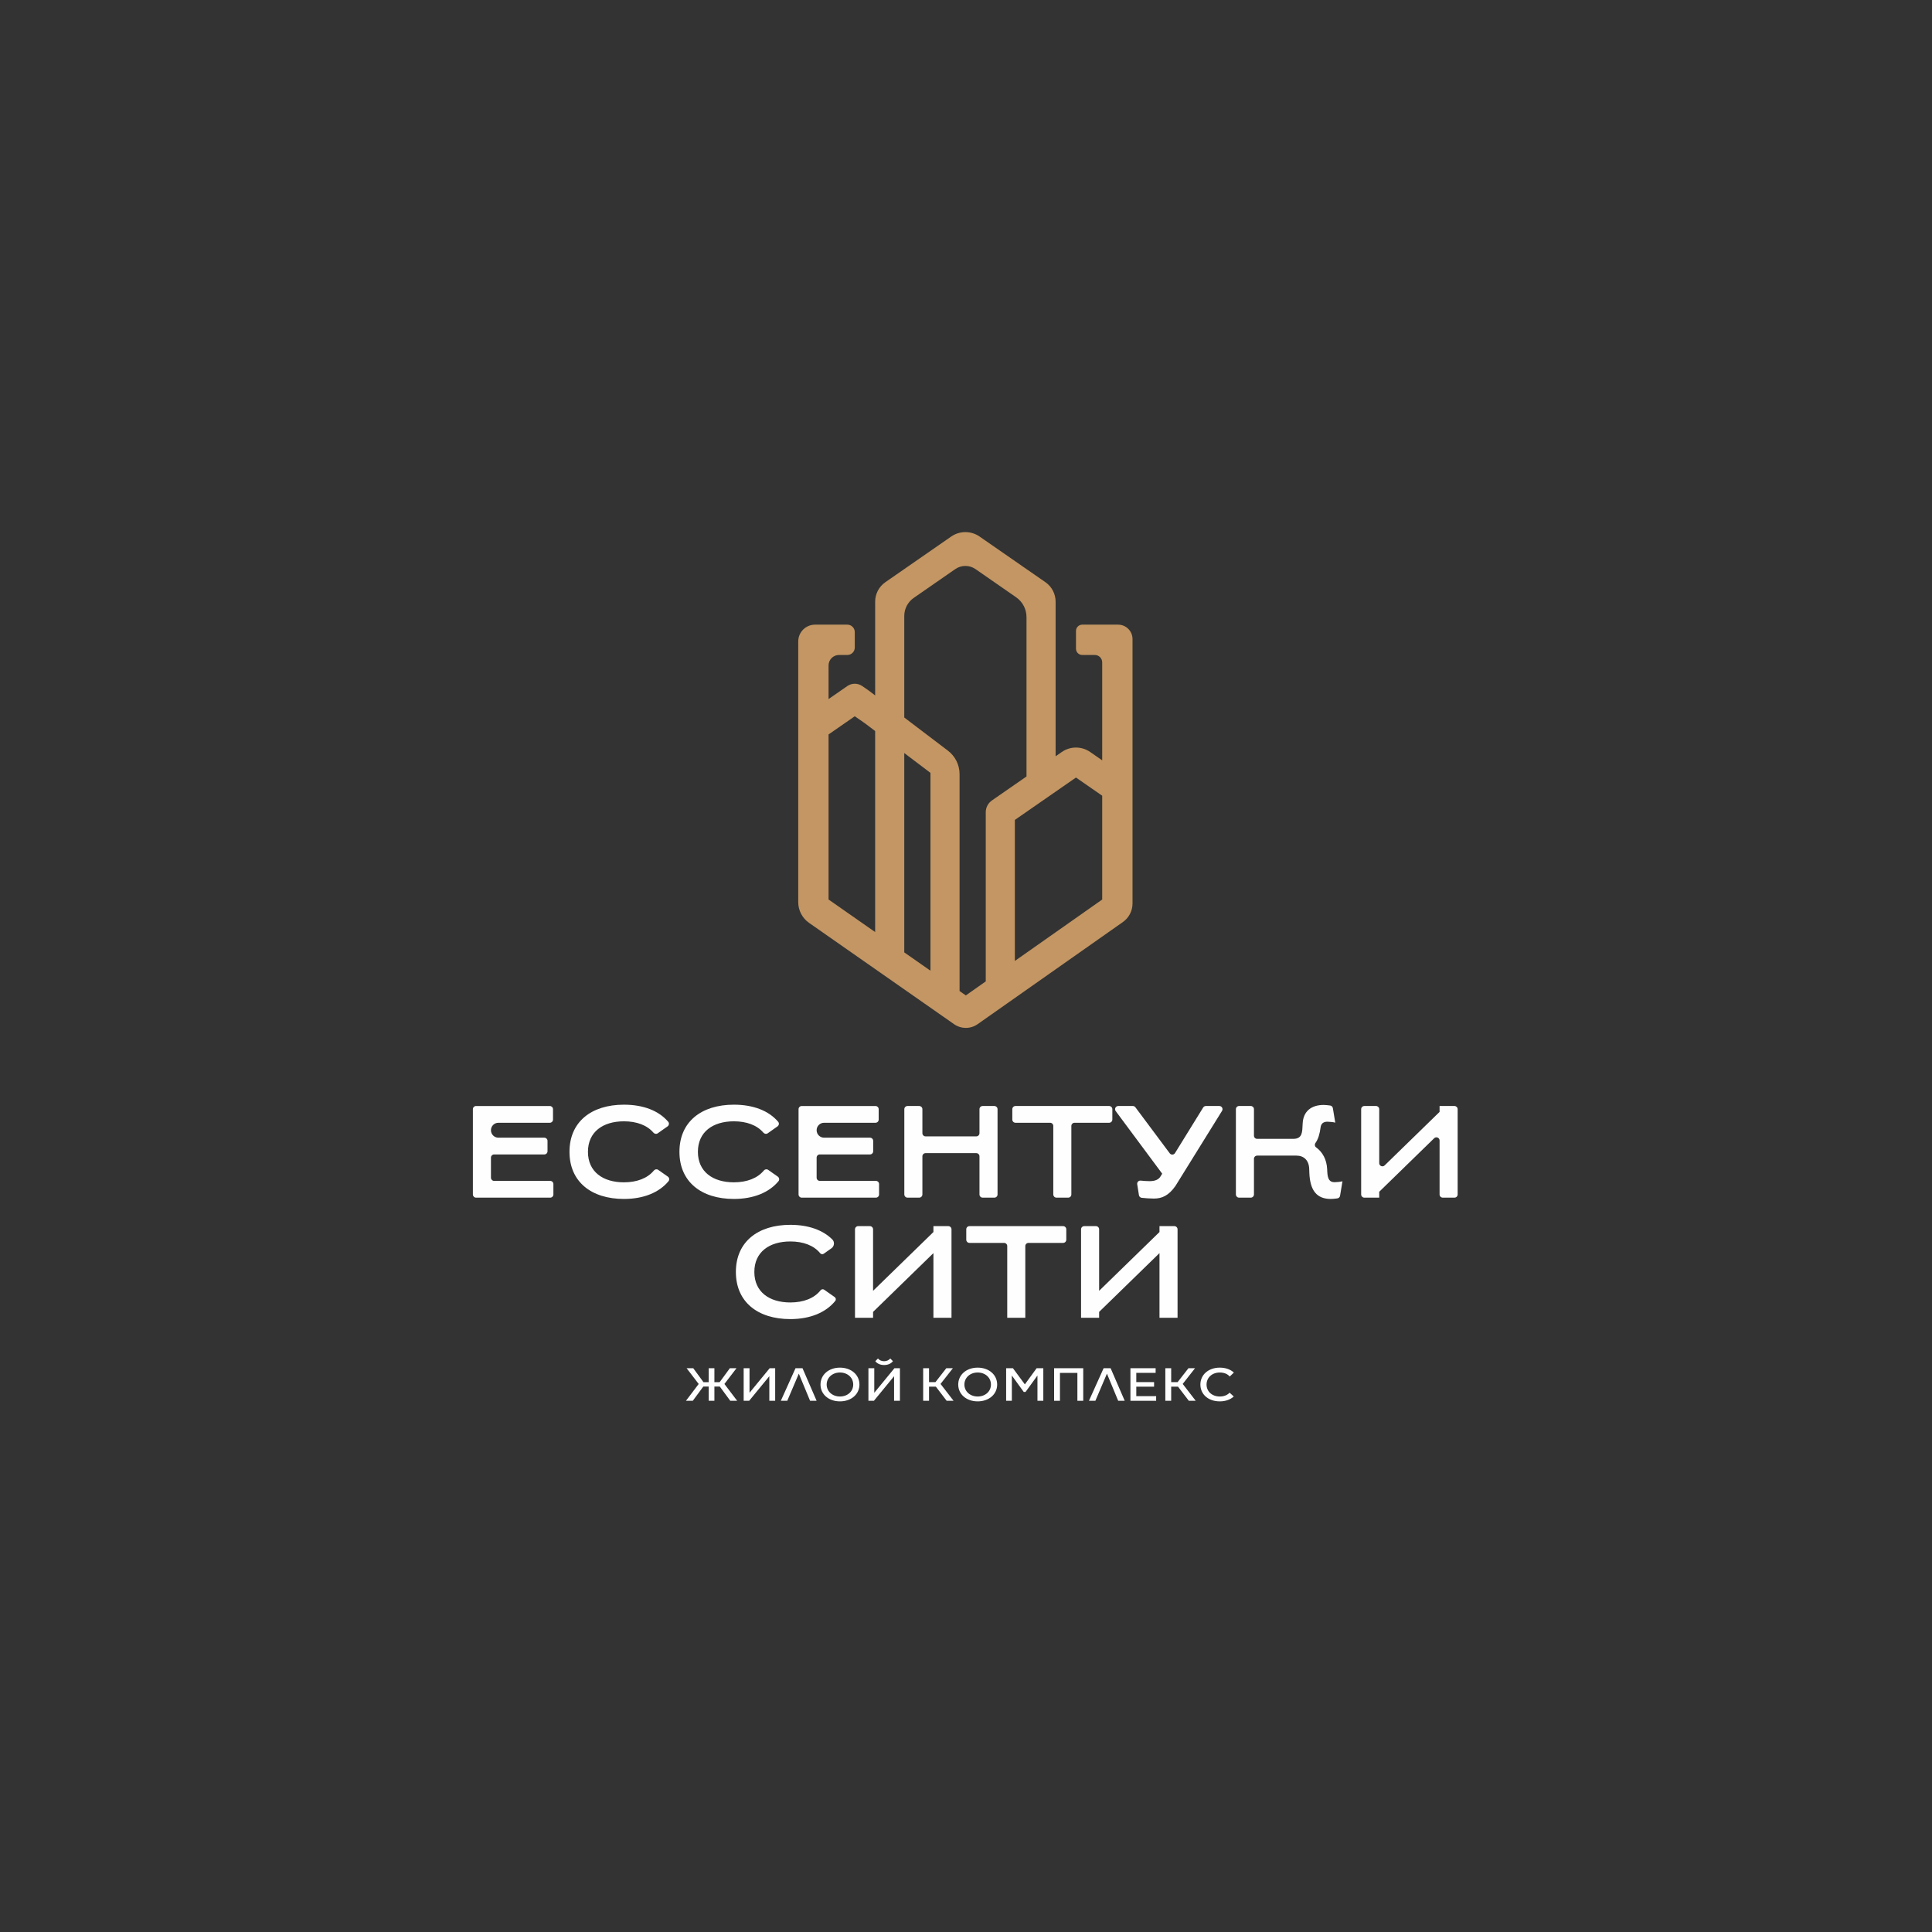 <?xml version="1.0" encoding="UTF-8"?> <svg xmlns="http://www.w3.org/2000/svg" xmlns:xlink="http://www.w3.org/1999/xlink" xmlns:xodm="http://www.corel.com/coreldraw/odm/2003" xml:space="preserve" width="200mm" height="200mm" version="1.1" style="shape-rendering:geometricPrecision; text-rendering:geometricPrecision; image-rendering:optimizeQuality; fill-rule:evenodd; clip-rule:evenodd" viewBox="0 0 20000 20000"><rect x="0" y="0" width="20000" height="20000" fill="#333333" stroke="none"/> <defs> <style type="text/css"> .fil0 {fill:#FEFEFE;fill-rule:nonzero} .fil1 {fill:#C39663;fill-rule:nonzero} </style> </defs> <g id="Слой_x0020_1">  <path class="fil0" d="M5695.87 12224.52l-580.62 0c-18.19,0 -32.94,-14.77 -32.94,-32.95l0 -207.95c0,-18.16 14.75,-32.93 32.94,-32.93l519.6 0c18.19,0 32.94,-14.72 32.94,-32.89l0 -107.64c0,-18.16 -14.75,-32.93 -32.94,-32.93l-475.31 0c-42.66,0 -77.23,-34.6 -77.23,-77.24 0,-42.65 34.57,-77.25 77.23,-77.25l532.26 0c18.17,0 32.92,-14.72 32.92,-32.88l0 -107.63c0,-18.18 -14.75,-32.94 -32.92,-32.94l-763.62 0c-18.18,0 -32.92,14.76 -32.92,32.94l0 882.8c0,18.22 14.74,32.95 32.92,32.95l767.69 0c18.18,0 32.92,-14.73 32.92,-32.95l0 -107.62c0,-18.18 -14.74,-32.89 -32.92,-32.89z"></path> <path class="fil0" d="M6813.59 12110.27c-14.68,-10.3 -34.04,-6.26 -45.45,7.67 -64.98,79.29 -175.37,121.45 -309.02,121.45 -218.22,0 -372.71,-109.73 -372.71,-315.73 0,-206 154.49,-315.83 372.71,-315.83 131.24,0 239.23,40 304.8,116.98 11.47,13.47 30.6,17.28 45.06,7.07l101.47 -71.49c15.42,-10.86 19.27,-33.1 7.01,-47.51 -97.81,-115.18 -258.21,-177.15 -458.34,-177.15 -337.46,0 -563.82,177.56 -563.82,487.93 0,310.37 226.36,487.88 563.82,487.88 201.74,0 363.58,-65.68 461.55,-183.97 12,-14.48 8.06,-36.5 -7.31,-47.31l-99.77 -69.99z"></path> <path class="fil0" d="M8058.92 12227.57c11.96,-14.48 8.06,-36.5 -7.35,-47.31l-99.73 -69.99c-14.72,-10.3 -34.08,-6.26 -45.45,7.67 -65.02,79.29 -175.36,121.45 -309.06,121.45 -218.16,0 -372.71,-109.73 -372.71,-315.73 0,-206 154.55,-315.83 372.71,-315.83 131.3,0 239.27,40 304.8,116.98 11.47,13.47 30.64,17.28 45.11,7.07l101.42 -71.49c15.47,-10.86 19.27,-33.1 7.07,-47.51 -97.87,-115.18 -258.22,-177.15 -458.4,-177.15 -337.46,0 -563.78,177.56 -563.78,487.93 0,310.37 226.32,487.88 563.78,487.88 201.74,0 363.62,-65.68 461.59,-183.97z"></path> <path class="fil0" d="M8299.56 12397.98l767.67 0c18.22,0 32.94,-14.73 32.94,-32.95l0 -107.62c0,-18.18 -14.72,-32.89 -32.94,-32.89l-580.59 0c-18.22,0 -32.95,-14.77 -32.95,-32.95l0 -207.95c0,-18.16 14.73,-32.93 32.95,-32.93l519.62 0c18.17,0 32.89,-14.72 32.89,-32.89l0 -107.64c0,-18.16 -14.72,-32.93 -32.89,-32.93l-475.32 0c-42.65,0 -77.25,-34.6 -77.25,-77.24 0,-42.65 34.6,-77.25 77.25,-77.25l532.23 0c18.18,0 32.94,-14.72 32.94,-32.88l0 -107.63c0,-18.18 -14.76,-32.94 -32.94,-32.94l-763.61 0c-18.17,0 -32.94,14.76 -32.94,32.94l0 882.8c0,18.22 14.77,32.95 32.94,32.95z"></path> <path class="fil0" d="M9394.47 12397.98l121.2 0c18.16,0 32.94,-14.73 32.94,-32.95l0 -394.91c0,-18.18 14.71,-32.9 32.89,-32.9l525.08 0c18.16,0 32.93,14.72 32.93,32.9l0 394.91c0,18.22 14.72,32.95 32.9,32.95l121.18 0c18.18,0 32.95,-14.73 32.95,-32.95l0 -882.8c0,-18.18 -14.77,-32.94 -32.95,-32.94l-121.18 0c-18.18,0 -32.9,14.76 -32.9,32.94l0 248.6c0,18.16 -14.77,32.89 -32.93,32.89l-525.08 0c-18.18,0 -32.89,-14.73 -32.89,-32.89l0 -248.6c0,-18.18 -14.78,-32.94 -32.94,-32.94l-121.2 0c-18.18,0 -32.93,14.76 -32.93,32.94l0 882.8c0,18.22 14.75,32.95 32.93,32.95z"></path> <path class="fil0" d="M11514.91 11589.86l0 -107.63c0,-18.18 -14.77,-32.94 -32.95,-32.94l-578.33 0 -391.27 0c-18.18,0 -32.95,14.76 -32.95,32.94l0 107.63c0,18.16 14.77,32.88 32.95,32.88l358.38 0c18.17,0 32.89,14.77 32.89,32.95l0 709.34c0,18.22 14.77,32.95 32.93,32.95l121.2 0c18.22,0 32.94,-14.73 32.94,-32.95l0 -709.34c0,-18.18 14.71,-32.95 32.93,-32.95l358.33 0c18.18,0 32.95,-14.72 32.95,-32.88z"></path> <path class="fil0" d="M12622.49 11449.29l-139.38 0c-11.41,0 -22.02,5.91 -27.98,15.61l-291.55 471.77c-12.21,19.78 -40.49,21.03 -54.41,2.4l-355.52 -476.52c-6.22,-8.36 -15.98,-13.26 -26.39,-13.26l-151.19 0c-27.03,0 -42.54,30.84 -26.42,52.56l481.42 648.13 -14.92 24.38c-20.32,36.59 -58.26,52.81 -115.18,52.81 -31.84,0 -65.13,-2.41 -92.21,-5.56 -21.72,-2.5 -39.74,16.18 -36.35,37.8l17.78 112.63c2.3,14.47 13.57,25.73 28.08,27.53 33.29,4.16 89.81,7.92 126.05,7.92 82.7,0 151.78,-28.44 223.61,-130.16l482.54 -777.73c13.57,-21.98 -2.21,-50.31 -27.98,-50.31z"></path> <path class="fil0" d="M13739.92 12131l-1.4 -29.84c-4.76,-96.8 -46.46,-174.65 -114.79,-224.22 -14.02,-10.16 -16.63,-30.22 -6.45,-44.34 29.47,-41.15 44.64,-95.02 53.51,-162.45 5.4,-42 32.54,-58.27 70.48,-58.27 18.97,0 62.38,4.06 81.3,9.51l-24.78 -149.83c-2.35,-14.16 -13.52,-25.08 -27.78,-27.23 -22.44,-3.35 -52.27,-5.91 -68.09,-5.91 -123.3,0 -211.4,62.33 -216.81,193.78 -4.04,89.52 -2.75,154.54 -93.56,157.25l-377.7 0c-18.17,0 -32.89,-14.78 -32.89,-32.94l0 -274.28c0,-18.18 -14.77,-32.94 -32.94,-32.94l-121.19 0c-18.18,0 -32.94,14.76 -32.94,32.94l0 882.8c0,18.22 14.76,32.95 32.94,32.95l121.19 0c18.17,0 32.94,-14.73 32.94,-32.95l0 -369.19c0,-18.17 14.72,-32.93 32.89,-32.93l407.53 0c75.95,0 128.76,48.85 131.46,136.9l1.4 39.35c6.72,185.67 77.2,272.38 222.22,272.38 15.82,0 45.71,-2.55 68.09,-5.91 14.26,-2.15 25.43,-13.06 27.78,-27.28l24.78 -149.77c-19.03,5.45 -62.33,9.5 -81.3,9.5 -50.16,0 -71.84,-28.49 -75.89,-107.08z"></path> <path class="fil0" d="M15056.59 11449.29l-154.13 0 0 60.96 -568.83 554.12c-20.88,20.33 -55.91,5.5 -55.91,-23.57l0 -558.57c0,-18.18 -14.73,-32.94 -32.95,-32.94l-121.19 0c-18.17,0 -32.95,14.76 -32.95,32.94l0 882.8c0,18.22 14.78,32.95 32.95,32.95l154.14 0 0 -60.98 568.87 -554.11c20.83,-20.33 55.87,-5.51 55.87,23.63l0 558.51c0,18.22 14.71,32.95 32.94,32.95l121.19 0c18.18,0 32.95,-14.73 32.95,-32.95l0 -882.8c0,-18.18 -14.77,-32.94 -32.95,-32.94z"></path> <path class="fil0" d="M8531.74 13350.86c-12.26,-8.61 -28.44,-5.2 -37.75,6.56 -64.48,82.05 -176.36,125.65 -312.37,125.65 -218.21,0 -372.69,-109.78 -372.69,-315.78 0,-205.99 154.48,-315.78 372.69,-315.78 133.56,0 242.99,41.35 308.17,121 9.37,11.47 25.33,14.56 37.45,6.06l79.89 -56.28c30.24,-21.31 35.25,-65.41 9.01,-91.55 -99.06,-98.62 -249.9,-151.33 -434.52,-151.33 -337.46,0 -563.82,177.51 -563.82,487.88 0,310.38 226.36,487.94 563.82,487.94 204.24,0 367.58,-67.33 465.21,-188.37 9.81,-12.22 6.56,-30.6 -6.31,-39.61l-108.78 -76.39z"></path> <path class="fil0" d="M9816.87 12692.98l-154.13 0 0 60.97 -624.74 608.52 0 -636.56c0,-18.22 -14.77,-32.93 -32.95,-32.93l-121.18 0c-18.24,0 -32.95,14.71 -32.95,32.93l0 915.75 187.08 0 0 -60.97 624.74 -608.53 0 669.5 187.08 0 0 -915.75c0,-18.22 -14.77,-32.93 -32.95,-32.93z"></path> <path class="fil0" d="M11005.24 12692.98l-969.6 0c-18.18,0 -32.95,14.71 -32.95,32.93l0 107.58c0,18.22 14.77,32.94 32.95,32.94l358.38 0c18.17,0 32.89,14.77 32.89,32.95l0 742.28 187.03 0 0 -742.28c0,-18.18 14.71,-32.95 32.87,-32.95l358.43 0c18.18,0 32.95,-14.72 32.95,-32.94l0 -107.58c0,-18.22 -14.77,-32.93 -32.95,-32.93z"></path> <path class="fil0" d="M12157.02 12692.98l-154.08 0 0 60.97 -624.85 608.52 0 -636.56c0,-18.22 -14.71,-32.93 -32.89,-32.93l-121.19 0c-18.22,0 -32.94,14.71 -32.94,32.93l0 915.75 187.02 0 0 -60.97 624.85 -608.53 0 669.5 187.03 0 0 -915.75c0,-18.22 -14.73,-32.93 -32.95,-32.93z"></path> <polygon class="fil0" points="7624.2,14163.68 7555.47,14163.68 7449.75,14308.05 7395.48,14308.05 7395.48,14163.68 7336.51,14163.68 7336.51,14308.05 7282.25,14308.05 7176.52,14163.68 7107.84,14163.68 7232.88,14326.82 7100.88,14500.98 7171.72,14500.98 7280.7,14353.42 7336.51,14353.42 7336.51,14500.98 7395.48,14500.98 7395.48,14353.42 7451.29,14353.42 7559.72,14500.98 7631.11,14500.98 7499.1,14326.82 "></polygon> <polygon class="fil0" points="7758.97,14417.98 7758.97,14163.68 7698.35,14163.68 7698.35,14500.98 7755.21,14500.98 7963.96,14246.64 7963.96,14500.98 8024.58,14500.98 8024.58,14163.68 7967.72,14163.68 "></polygon> <polygon class="fil0" points="8235.09,14163.68 8083.2,14500.98 8149.74,14500.98 8269.43,14220.06 8385.86,14500.98 8453.49,14500.98 8307.52,14163.68 "></polygon> <path class="fil0" d="M8695.08 14456.54c-78.34,0 -137.4,-52.76 -137.4,-123.76 0,-71.49 59.06,-124.64 137.4,-124.64 78.9,0 137.38,53.15 137.38,124.64 0,71 -58.48,123.76 -137.38,123.76zm0 -298.82c-116.43,0 -201.23,73.79 -201.23,175.06 0,100.83 84.8,174.16 201.23,174.16 116.49,0 201.84,-73.33 201.84,-174.16 0,-101.27 -85.35,-175.06 -201.84,-175.06z"></path> <polygon class="fil0" points="9050.46,14417.98 9050.46,14163.68 8989.84,14163.68 8989.84,14500.98 9046.7,14500.98 9255.45,14246.64 9255.45,14500.98 9316.07,14500.98 9316.07,14163.68 9259.21,14163.68 "></polygon> <path class="fil0" d="M9152.43 14130.69c38.65,0 71.94,-14.21 91.21,-39.85l-27.33 -27.53c-16.63,18.32 -38.65,27.94 -63.88,27.94 -26.28,0 -47.25,-9.11 -63.87,-27.94l-27.33 27.53c18.76,25.64 52.5,39.85 91.2,39.85z"></path> <polygon class="fil0" points="9864.18,14163.68 9796.06,14163.68 9683.87,14307.55 9617.29,14307.55 9617.29,14163.68 9556.67,14163.68 9556.67,14500.98 9617.29,14500.98 9617.29,14354.81 9688.17,14354.81 9799.8,14500.98 9871.19,14500.98 9736.48,14326.38 "></polygon> <path class="fil0" d="M10120.84 14456.54c-78.4,0 -137.42,-52.76 -137.42,-123.76 0,-71.49 59.02,-124.64 137.42,-124.64 78.9,0 137.36,53.15 137.36,124.64 0,71 -58.46,123.76 -137.36,123.76zm0 -298.82c-116.49,0 -201.29,73.79 -201.29,175.06 0,100.83 84.8,174.16 201.29,174.16 116.45,0 201.74,-73.33 201.74,-174.16 0,-101.27 -85.29,-175.06 -201.74,-175.06z"></path> <polygon class="fil0" points="10609.28,14330.98 10485.83,14163.68 10415.54,14163.68 10415.54,14500.98 10474.62,14500.98 10474.62,14239.33 10598.01,14409.78 10616.23,14409.78 10739.67,14239.33 10739.67,14500.98 10800.35,14500.98 10800.35,14163.68 10731.12,14163.68 "></polygon> <polygon class="fil0" points="10912.04,14500.98 10972.66,14500.98 10972.66,14212.24 11153.08,14212.24 11153.08,14500.98 11213.64,14500.98 11213.64,14163.68 10912.04,14163.68 "></polygon> <polygon class="fil0" points="11424.65,14163.68 11272.72,14500.98 11339.3,14500.98 11458.99,14220.06 11575.48,14500.98 11643.07,14500.98 11497.09,14163.68 "></polygon> <polygon class="fil0" points="11762.8,14354.81 11946.98,14354.81 11946.98,14307.55 11762.8,14307.55 11762.8,14211.78 11963.04,14211.78 11963.04,14163.68 11702.18,14163.68 11702.18,14500.98 11968.4,14500.98 11968.4,14452.83 11762.8,14452.83 "></polygon> <polygon class="fil0" points="12370.94,14163.68 12302.85,14163.68 12190.67,14307.55 12124.09,14307.55 12124.09,14163.68 12063.46,14163.68 12063.46,14500.98 12124.09,14500.98 12124.09,14354.81 12194.97,14354.81 12306.6,14500.98 12377.99,14500.98 12243.28,14326.38 "></polygon> <path class="fil0" d="M12627.04 14456.54c-79.39,0 -136.82,-51.77 -136.82,-123.76 0,-71.98 57.43,-124.64 136.82,-124.64 43.5,0 79.95,14.22 103.07,41.7l42.91 -41.25c-35.9,-32.99 -86.41,-50.87 -145.98,-50.87 -117,0 -200.69,73.79 -200.69,175.06 0,101.73 82.64,174.16 200.69,174.16 58.52,0 108.43,-17.41 144.93,-50.4l-42.96 -39.45c-25.78,26.12 -59.52,39.45 -101.97,39.45z"></path> <path class="fil1" d="M11409.93 9311.94l-904.08 635.55 0 -1459.75 527.68 -365.94 105.03 -72.78 0 0 104.97 72.78 166.4 115.4 0 1074.74zm-1205.44 847.45l-206.25 145.02 -64.82 -45.29 0 -2244.99c0,-95.67 -44.8,-185.88 -121,-243.69l-451.49 -342.76 0 -1051.01c0,-74.74 36.59,-144.72 98.02,-187.27l429.67 -297.95 0 0c63.12,-43.81 146.82,-43.81 209.94,0l0 0 420.06 291.29c67.43,46.76 107.62,123.54 107.62,205.59l0 1649.68 -357.92 248.19c-40,27.68 -63.83,73.29 -63.83,121.91l0 1751.28zm-572.49 -110.83l-271.07 -189.42 0 -2063.57 271.07 205.04 0 2047.95zm-572.47 -399.97l-482.29 -336.97 0 -1708.68 166.4 -115.39 105.03 -72.84 0 0 104.97 72.84 105.89 80.1 0 2080.94zm2079.03 -3117.44l0 184.32c0,35.8 28.98,64.78 64.78,64.78l129.8 0c42.4,0 76.79,34.4 76.79,76.8l0 1013.86 -124.54 -86.35 0 0c-88.31,-61.23 -205.35,-61.23 -293.71,0l0 0 -64.03 44.44 0 -1362.62 0 -237.83 0 0c0,-80.5 -39.45,-155.84 -105.57,-201.7l-681.67 -472.66 0 0c-88.31,-61.23 -205.35,-61.23 -293.65,0l0 0 -681.66 472.66c-66.14,45.86 -105.57,121.2 -105.57,201.7l0 0 0 237.83 0 732.52 -64.03 -48.6 -69.43 -48.16c-46.56,-32.3 -108.29,-32.3 -154.85,0l-69.43 48.16 -124.55 86.35 0 -347.86c0,-59.93 48.56,-108.54 108.49,-108.54l85.85 0c42.54,0 77.04,-34.48 77.04,-77.04l0 -159.8c0,-42.54 -34.5,-77.03 -77.04,-77.03l-334.31 0c-96.07,0 -173.96,77.84 -173.96,173.91l0 2698.92c0,85.21 41.65,165.1 111.54,213.9l1502.05 1049.41c73.19,51.11 170.61,50.97 243.64,-0.4l1503.65 -1057.17c62.47,-43.89 99.62,-115.48 99.62,-191.88l0 -2737.41c0,-82.45 -66.84,-149.28 -149.28,-149.28l-371.19 0c-35.8,0 -64.78,28.99 -64.78,64.77z"></path> </g> </svg> 